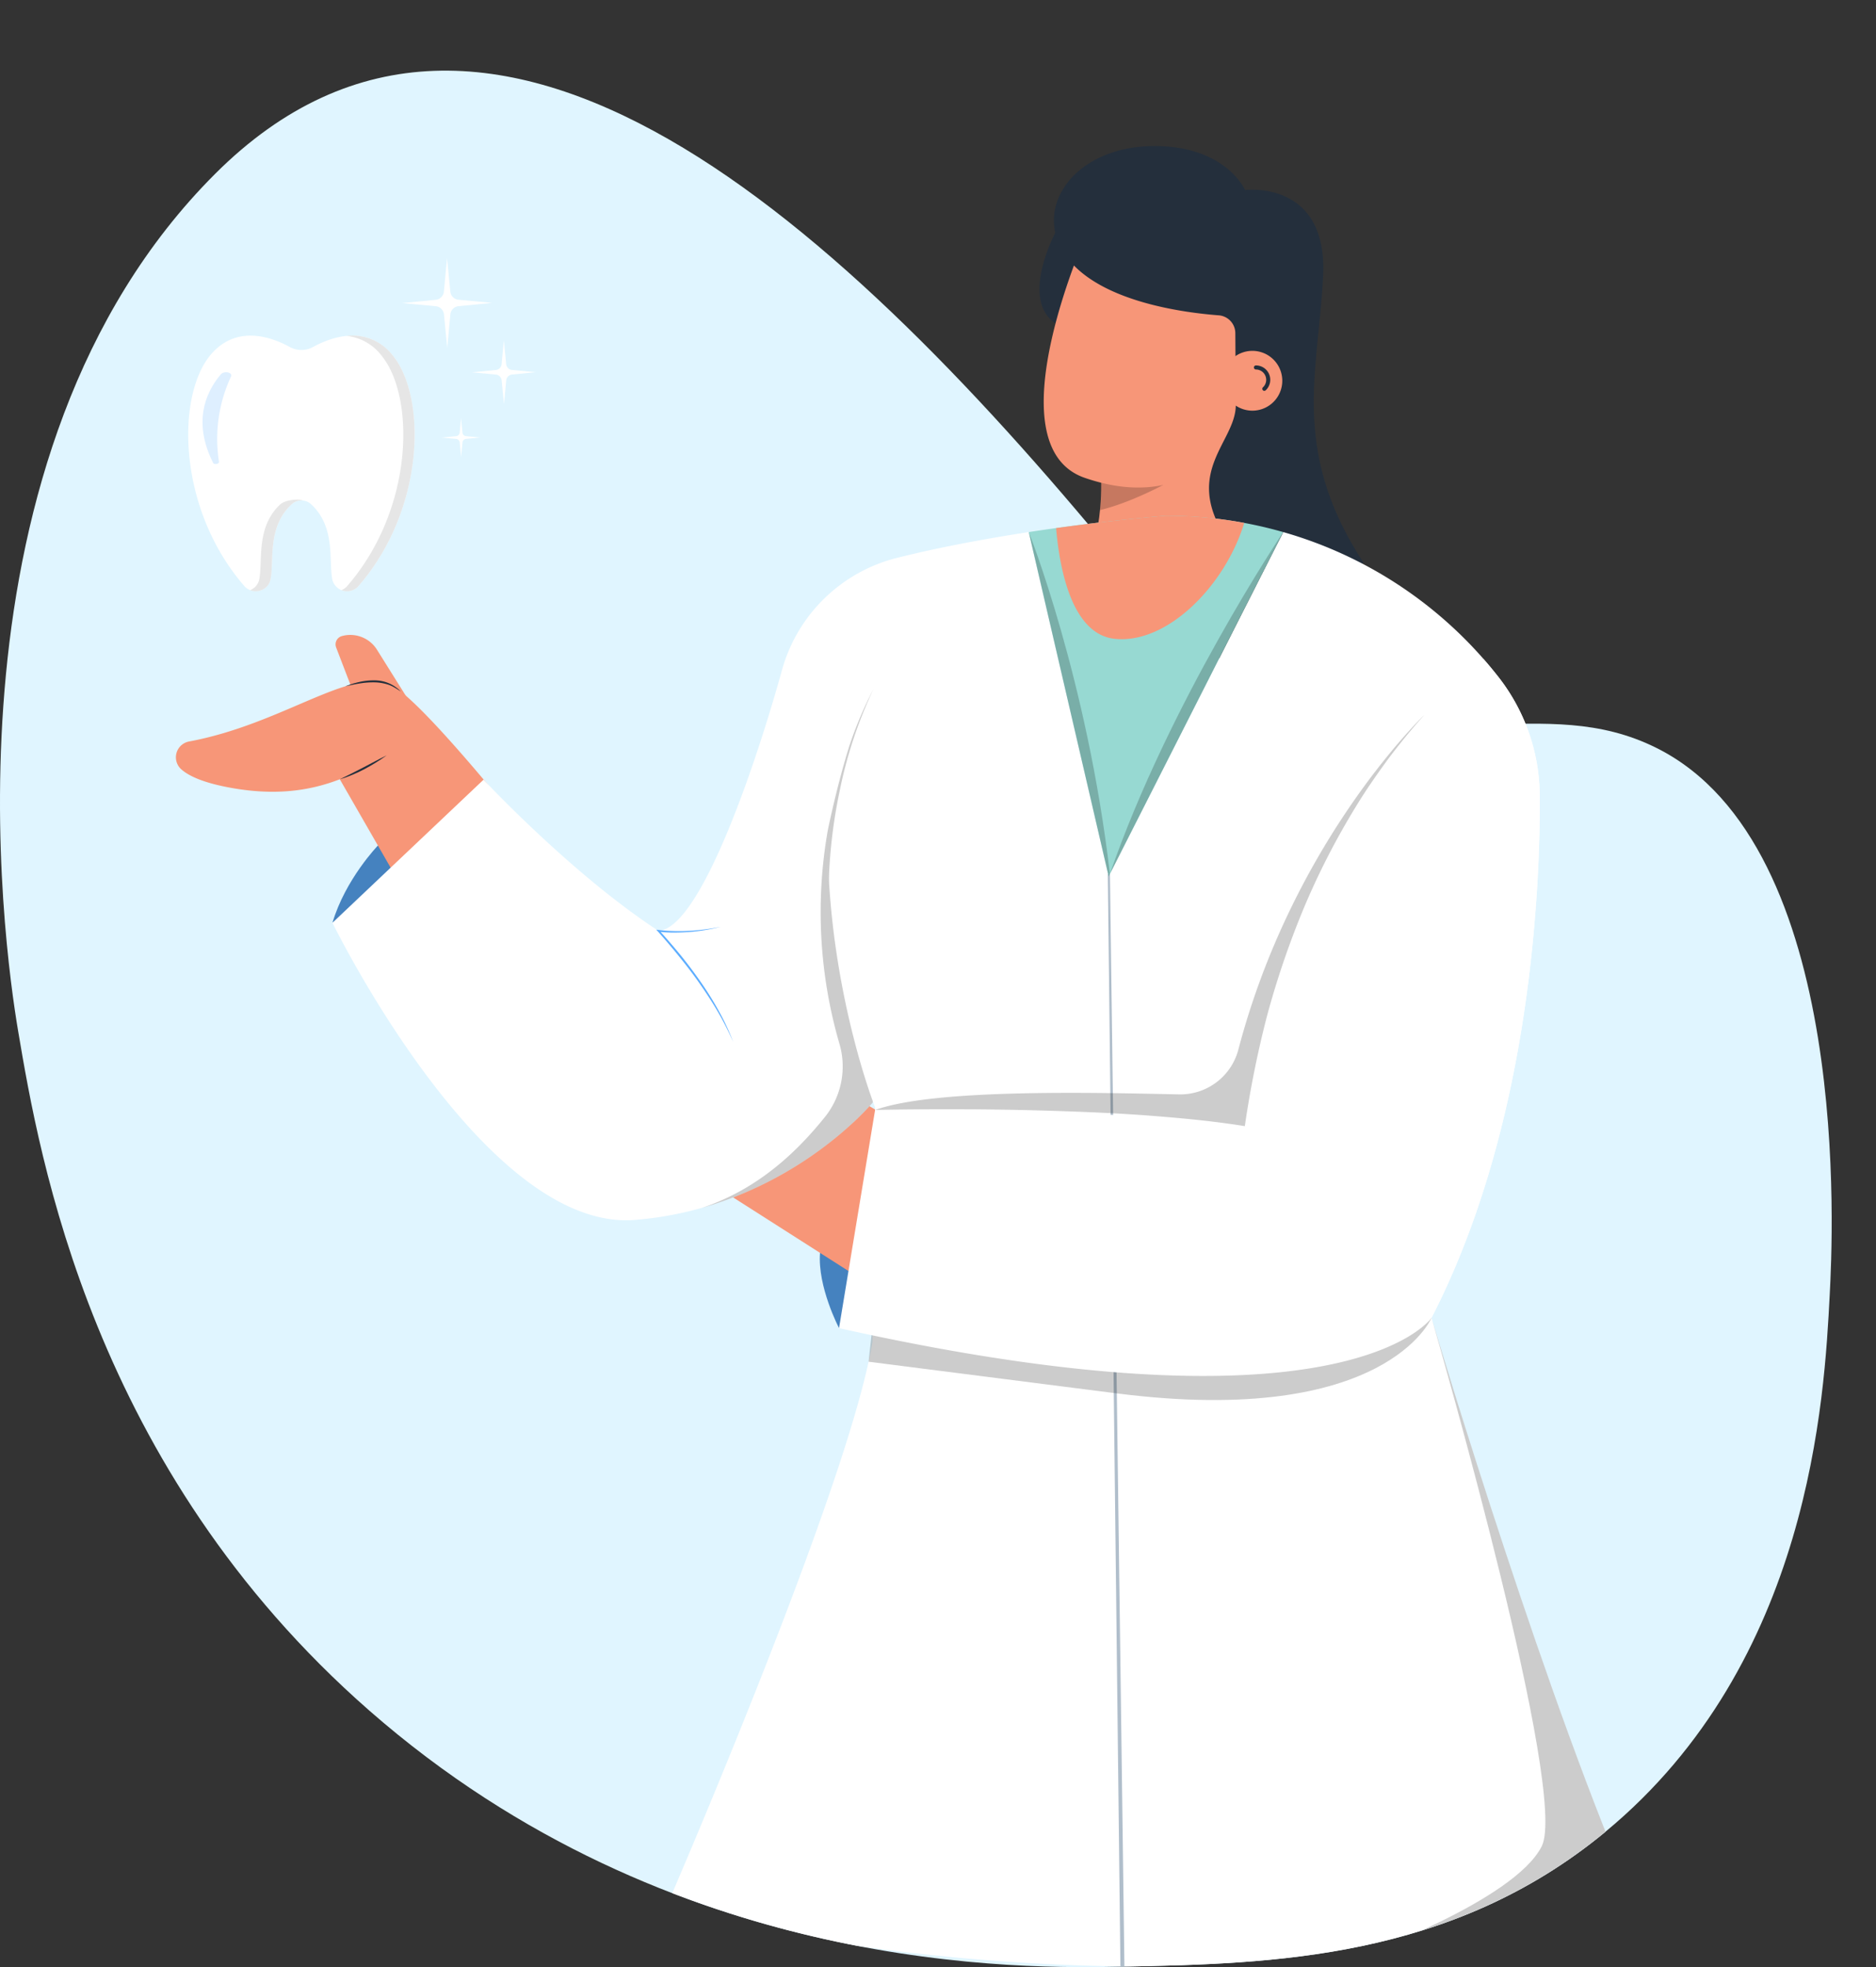 <svg id="Group_16169" data-name="Group 16169" xmlns="http://www.w3.org/2000/svg" xmlns:xlink="http://www.w3.org/1999/xlink" width="618.592" height="648.571" viewBox="0 0 618.592 648.571">
  <rect x="0" y="0" width="618.592" height="648.571" fill="#333333" stroke="none"/>
  <defs>
    <clipPath id="clip-path">
      <rect id="Rectangle_2976" data-name="Rectangle 2976" width="618.592" height="648.571" fill="none"/>
    </clipPath>
    <clipPath id="clip-path-2">
      <rect id="Rectangle_2966" data-name="Rectangle 2966" width="618.591" height="648.572" fill="none"/>
    </clipPath>
    <clipPath id="clip-path-4">
      <path id="Path_6288" data-name="Path 6288" d="M70.89,57.363C-21.46,149.713,1.052,310.786,6,340.007c6.966,41.182,24.347,143.942,115.812,224,89.215,78.088,191.772,84.552,235.75,84.563h.217c5.2,0,9.566-.092,12.991-.163,48.377-1,107.521-2.231,158.641-44.485,67.629-55.9,72.16-143.051,73.928-177.044.546-10.5,15.23-61.5,15.259-109.077v-.269c-.021-34.991-8-68.084-35.416-81.788-37.748-18.87-18.335-149.9-75.448-176.147-14.8-6.8-51-26.318-73.412-30.5C366.649,16.485,295.429,0,229.885,0,169.742-.006,114.38,13.873,70.89,57.363" transform="translate(0 0.004)" fill="none"/>
    </clipPath>
    <clipPath id="clip-path-5">
      <rect id="Rectangle_2968" data-name="Rectangle 2968" width="20.792" height="16.484" fill="none"/>
    </clipPath>
    <clipPath id="clip-path-6">
      <rect id="Rectangle_2969" data-name="Rectangle 2969" width="61.135" height="171.014" fill="none"/>
    </clipPath>
    <clipPath id="clip-path-7">
      <rect id="Rectangle_2970" data-name="Rectangle 2970" width="15.419" height="64.149" fill="none"/>
    </clipPath>
    <clipPath id="clip-path-8">
      <rect id="Rectangle_2971" data-name="Rectangle 2971" width="185.621" height="27.105" fill="none"/>
    </clipPath>
    <clipPath id="clip-path-9">
      <rect id="Rectangle_2972" data-name="Rectangle 2972" width="181.071" height="135.552" fill="none"/>
    </clipPath>
    <clipPath id="clip-path-10">
      <rect id="Rectangle_2973" data-name="Rectangle 2973" width="26.749" height="113.532" fill="none"/>
    </clipPath>
    <clipPath id="clip-path-11">
      <rect id="Rectangle_2974" data-name="Rectangle 2974" width="57.146" height="112.7" fill="none"/>
    </clipPath>
    <clipPath id="clip-path-12">
      <rect id="Rectangle_2975" data-name="Rectangle 2975" width="92.377" height="210.125" fill="none"/>
    </clipPath>
  </defs>
  <g id="Group_16199" data-name="Group 16199" clip-path="url(#clip-path)">
    <g id="Group_16170" data-name="Group 16170" transform="translate(0 -0.001)">
      <g id="Group_16169-2" data-name="Group 16169" clip-path="url(#clip-path-2)">
        <path id="Path_6239" data-name="Path 6239" d="M370.764,750.224c48.378-1,107.521-2.231,158.641-44.484,67.629-55.9,72.16-143.052,73.928-177.044.949-18.249,7.689-147.88-57.054-180.245-37.748-18.87-72.007,5.215-129.12-21.031-14.8-6.8-29.632-17.788-44.03-35.471C278.123,175.265,161.774,68.3,70.89,159.182c-92.35,92.35-69.838,253.423-64.9,282.645,6.966,41.182,24.347,143.942,115.812,224,99.959,87.492,216.658,85.07,248.957,84.4" transform="translate(0 -101.815)" fill="#e0f5ff"/>
      </g>
    </g>
    <g id="Group_16172" data-name="Group 16172" transform="translate(0 -0.001)">
      <g id="Group_16171" data-name="Group 16171" clip-path="url(#clip-path-2)">
        <path id="Path_6240" data-name="Path 6240" d="M400.525,600.588c-8.528-9.949-20.1-5.674-26.013-2.427a7.911,7.911,0,0,1-7.624,0c-5.909-3.247-17.485-7.522-26.013,2.427-11.483,13.4-11.222,50.739,10.975,76.347a5,5,0,0,0,8.7-2.346c1.134-6.359-1.111-17.111,6.922-24.578a4.73,4.73,0,0,1,6.448,0c8.033,7.467,5.788,18.219,6.922,24.578a5,5,0,0,0,8.7,2.346c22.2-25.608,22.458-62.951,10.975-76.347" transform="translate(-271.31 -483.74)" fill="#fff"/>
        <path id="Path_6241" data-name="Path 6241" d="M460.363,885.107l0,0a4.725,4.725,0,0,0-3.69,1.245c-8.034,7.465-5.788,18.217-6.922,24.577a5.051,5.051,0,0,1-.431,1.334c-.066.135-.137.267-.214.392-.037.062-.077.124-.118.186a4.754,4.754,0,0,1-.4.514,5.057,5.057,0,0,1-3.994,1.655c-.062,0-.122-.006-.182-.012l-.062-.006c-.075-.006-.151-.015-.226-.027s-.155-.023-.232-.039-.137-.027-.2-.042l-.042-.01c-.072-.018-.145-.037-.215-.058s-.131-.039-.2-.062l-.083-.029c-.054-.017-.106-.039-.159-.06l-.017-.006a4.868,4.868,0,0,0,3.047-3.731c1.135-6.36-1.11-17.112,6.922-24.577,1.409-1.311,5.747-1.966,7.423-1.247" transform="translate(-360.502 -720.082)" fill="#e6e6e6"/>
        <path id="Path_6242" data-name="Path 6242" d="M610.381,676.94a5,5,0,0,1-5.658,1.384,5,5,0,0,0,1.929-1.384c22.2-25.61,22.457-62.951,10.974-76.348a16.611,16.611,0,0,0-11.2-6.093,16.672,16.672,0,0,1,14.931,6.093c11.483,13.4,11.222,50.738-10.974,76.348" transform="translate(-492.14 -483.745)" fill="#e6e6e6"/>
        <path id="Path_6243" data-name="Path 6243" d="M364.734,659.989c-4.887,5.8-9.341,15.591-2.512,29.171.351.7,2.052.367,1.93-.376a48.515,48.515,0,0,1,3.968-28.106c.632-1.38-2.3-1.978-3.386-.689" transform="translate(-291.941 -536.536)" fill="#deefff"/>
        <path id="Path_6244" data-name="Path 6244" d="M728.3,475.622l-1.037,11.052-1.088-11.047a2.988,2.988,0,0,0-2.694-2.682l-11.052-1.037,11.047-1.087a2.988,2.988,0,0,0,2.682-2.694l1.037-11.052,1.087,11.047a2.988,2.988,0,0,0,2.694,2.682l11.052,1.037-11.047,1.088a2.988,2.988,0,0,0-2.682,2.694" transform="translate(-579.79 -371.979)" fill="#fff"/>
        <path id="Path_6245" data-name="Path 6245" d="M847.244,615.906l-.738,7.865-.774-7.861A2.126,2.126,0,0,0,843.815,614l-7.865-.738,7.861-.774a2.126,2.126,0,0,0,1.908-1.918l.738-7.864.774,7.861a2.126,2.126,0,0,0,1.917,1.909l7.864.738-7.861.774a2.126,2.126,0,0,0-1.908,1.917" transform="translate(-680.319 -490.499)" fill="#fff"/>
        <path id="Path_6246" data-name="Path 6246" d="M789.193,748.566l-.447,4.768-.469-4.766a1.289,1.289,0,0,0-1.162-1.157l-4.768-.447,4.766-.469a1.289,1.289,0,0,0,1.157-1.162l.447-4.768.469,4.766a1.289,1.289,0,0,0,1.162,1.157l4.768.447-4.766.469a1.289,1.289,0,0,0-1.157,1.162" transform="translate(-636.695 -602.691)" fill="#fff"/>
      </g>
    </g>
    <g id="Group_16198" data-name="Group 16198" transform="translate(0 -0.001)">
      <g id="Group_16197" data-name="Group 16197" clip-path="url(#clip-path-4)">
        <path id="Path_6247" data-name="Path 6247" d="M1975.994,718.391s-12.356,24.862-2.1,51.861h-46.963s7.89-17.632,2.506-43.741Z" transform="translate(-1568.193 -584.646)" fill="#f79678"/>
        <g id="Group_16175" data-name="Group 16175" transform="translate(362.733 151.698)" opacity="0.2">
          <g id="Group_16174" data-name="Group 16174">
            <g id="Group_16173" data-name="Group 16173" clip-path="url(#clip-path-5)">
              <path id="Path_6248" data-name="Path 6248" d="M1948.37,831.3a85.893,85.893,0,0,0,.012-16.336c.095-.1.148-.148.148-.148l20.632,8.2s-10.883,5.9-20.792,8.284" transform="translate(-1948.37 -814.819)"/>
            </g>
          </g>
        </g>
        <path id="Path_6249" data-name="Path 6249" d="M1846.347,411.3s-11.914,22.1,0,30.084,17.517-20.423,17.517-20.423Z" transform="translate(-1498.299 -334.726)" fill="#242f3c"/>
        <path id="Path_6250" data-name="Path 6250" d="M1863.641,372.382s-32.847,71.823-1.471,82.609,44.859-9.315,44.859-9.315c1.989-2.642,7.844-10.3,10.622-20.591l4.78-18.559a27.44,27.44,0,0,0-3.029-20.938,38.7,38.7,0,0,0-29.7-18.662l-15.655-1.421A9.982,9.982,0,0,0,1863.641,372.382Z" transform="translate(-1504.438 -297.424)" fill="#f79678"/>
        <path id="Path_6251" data-name="Path 6251" d="M1926.63,344.275l-.156-23.908a5.929,5.929,0,0,0-5.484-5.872c-10.959-.834-35.655-4.062-47.734-16.431-15.8-16.178-1.648-38.908,25.647-39.364,24.334-.407,30.781,14.491,30.781,14.491s27.184-3.478,25.735,28.113-11.013,57.477,13.332,94.774c0,0-29.976,15.738-45.478-8.4-13.957-21.737,3.164-31.3,3.357-43.4" transform="translate(-1519.137 -210.53)" fill="#242f3c"/>
        <path id="Path_6252" data-name="Path 6252" d="M2184.918,631.219a9.859,9.859,0,1,1-9.859-9.859,9.859,9.859,0,0,1,9.859,9.859" transform="translate(-1762.099 -505.679)" fill="#f79678"/>
        <path id="Path_6253" data-name="Path 6253" d="M2224.221,655.551a.673.673,0,0,1-.46-1.163,3.364,3.364,0,0,0,1.074-2.478,3.4,3.4,0,0,0-3.4-3.4.673.673,0,0,1,0-1.345,4.742,4.742,0,0,1,3.242,8.2.671.671,0,0,1-.46.182" transform="translate(-1807.32 -526.682)" fill="#242f3c"/>
        <path id="Path_6254" data-name="Path 6254" d="M1458.345,2037.677s-7.159-13.669-6.268-24.814,18.437-47.107,18.437-47.107-2.544,64.985-12.169,71.922" transform="translate(-1181.678 -1599.785)" fill="#4582bf"/>
        <path id="Path_6255" data-name="Path 6255" d="M1336.566,1973.485l-38.028-24.256,29.443-39.212,20.055,11.8.354,11.75Z" transform="translate(-1056.786 -1554.423)" fill="#f79678"/>
        <path id="Path_6256" data-name="Path 6256" d="M603.814,1402.476s-10.753,11.124-14.989,25.472l33.407-15.988,16.419-31.2Z" transform="translate(-479.202 -1123.698)" fill="#4582bf"/>
        <path id="Path_6257" data-name="Path 6257" d="M618.047,1145.37l-10.042-16.044a10.378,10.378,0,0,0-11.5-4.515l-.055.015a2.839,2.839,0,0,0-1.912,3.758l6.874,17.93Z" transform="translate(-483.7 -915.111)" fill="#f79678"/>
        <path id="Path_6258" data-name="Path 6258" d="M424.6,1253.188l-5.094,17.745-27.853,13.457L365.5,1238.905c-9.811,3.792-21.524,5.642-37.161,2.583-8.357-1.632-12.9-3.819-15.261-6a5.309,5.309,0,0,1,2.768-9.051c30.68-5.714,53.03-24.523,66.289-18.736,9.52,4.149,42.466,45.486,42.466,45.486" transform="translate(-253.451 -981.972)" fill="#f79678"/>
        <path id="Path_6259" data-name="Path 6259" d="M611.576,1206.841a29.755,29.755,0,0,1,4.627-1.431,20.426,20.426,0,0,1,4.846-.538,12,12,0,0,1,8.819,3.667c-.678-.438-1.341-.892-2.04-1.279a9.873,9.873,0,0,0-2.146-.986,15.346,15.346,0,0,0-4.644-.742,27.273,27.273,0,0,0-4.741.374c-1.578.245-3.144.592-4.721.934" transform="translate(-497.717 -980.555)" fill="#242f3c"/>
        <path id="Path_6260" data-name="Path 6260" d="M617.309,1337.673c-1.167.867-2.381,1.661-3.614,2.427s-2.5,1.48-3.781,2.159-2.6,1.3-3.945,1.85c-.673.274-1.349.54-2.03.794-.69.231-1.374.472-2.076.665l3.894-1.921c1.287-.655,2.576-1.3,3.852-1.973l3.835-2.013c1.28-.671,2.556-1.355,3.865-1.988" transform="translate(-489.813 -1088.634)" fill="#242f3c"/>
        <path id="Path_6261" data-name="Path 6261" d="M775.08,987.825l-8.06,179.551s-28.705,34.8-78.538,38.76-99.659-97.967-99.659-97.967l49.826-47.19s29.071,31.2,57.674,49.846c13.742-.766,31.889-54.061,40.735-86a52.644,52.644,0,0,1,38.02-37" transform="translate(-479.201 -803.918)" fill="#fff"/>
        <g id="Group_16178" data-name="Group 16178" transform="translate(231.42 227.239)" opacity="0.2">
          <g id="Group_16177" data-name="Group 16177">
            <g id="Group_16176" data-name="Group 16176" clip-path="url(#clip-path-6)">
              <path id="Path_6262" data-name="Path 6262" d="M1304.174,1251.3l-4.737,105.492s-20.3,24.609-56.4,34.8c19.542-6.461,32.471-19.885,40.61-30a26.571,26.571,0,0,0,4.737-24.213,155.367,155.367,0,0,1-3.825-70.2l-.41,4.75.41,12.744.31.132q.188-6.511.846-12.989a169.758,169.758,0,0,1,2.755-17.58,146,146,0,0,1,11.1-33.581c.013-.026.027-.046.033-.059s.013-.013.013-.02Z" transform="translate(-1243.038 -1220.577)"/>
            </g>
          </g>
        </g>
        <path id="Path_6263" data-name="Path 6263" d="M1187.709,1679.278a95.271,95.271,0,0,0-5.014-9.865c-1.847-3.193-3.881-6.272-5.988-9.3s-4.36-5.948-6.678-8.816-4.7-5.688-7.161-8.437l-.512-.572.766.1c1.678.209,3.4.31,5.1.355s3.424.02,5.133-.085,3.419-.241,5.119-.472c1.7-.207,3.391-.522,5.078-.846-1.667.415-3.347.791-5.047,1.059-1.7.295-3.407.5-5.124.633s-3.441.2-5.165.2a43.042,43.042,0,0,1-5.178-.278l.253-.476q3.733,4.106,7.246,8.409,3.482,4.325,6.648,8.894a107.211,107.211,0,0,1,5.849,9.438,77.357,77.357,0,0,1,4.673,10.057" transform="translate(-945.956 -1335.766)" fill="#5cadff"/>
        <path id="Path_6267" data-name="Path 6267" d="M1499.387,1396.127s-146.1,43.041-320.506,0c0,0,60.588-139.476,68.2-186.91v-.006l.885-77.243s-24.514-61.813-12.148-127.745a168.34,168.34,0,0,1,19.468-53.477c14.33-3.587,29.6-6.369,43.352-8.476l-.007.007,26.347,113.525,57.562-113.525-.026-.013a138.169,138.169,0,0,1,71.039,47.85,64.074,64.074,0,0,1,13.576,39.2c.073,13.966-.548,28.976-2,44.891-3.4,37.373-12.176,85.223-33.693,127.128,0,0,37.373,125.708,67.947,194.792" transform="translate(-959.406 -766.839)" fill="#fff"/>
        <path id="Path_6268" data-name="Path 6268" d="M1962.075,1548.3h.708l4.772,360.157-1.321.017" transform="translate(-1596.79 -1260.047)" fill="#b0becb"/>
        <g id="Group_16181" data-name="Group 16181" transform="translate(272.532 227.317)" opacity="0.2">
          <g id="Group_16180" data-name="Group 16180">
            <g id="Group_16179" data-name="Group 16179" clip-path="url(#clip-path-7)">
              <path id="Path_6273" data-name="Path 6273" d="M1479.285,1221a146.011,146.011,0,0,0-11.1,33.581,169.629,169.629,0,0,0-2.755,17.58q-.664,6.471-.846,12.989l-.311-.132-.41-12.744.41-4.75s.007-.033.02-.092c.258-1.275,3.125-15.115,7.135-27.906a.264.264,0,0,1,.026-.066,129.391,129.391,0,0,1,7.828-18.459" transform="translate(-1463.867 -1221.001)"/>
            </g>
          </g>
        </g>
        <path id="Path_6274" data-name="Path 6274" d="M2011.056,988.711l10.117,7.631s-35.664,22.274-57.562,59.459l57.562-113.526-.026-.013a137.7,137.7,0,0,1,22.251,8.476l.006.006s-12.97,14.642-32.348,37.966" transform="translate(-1598.041 -766.838)" fill="none"/>
        <path id="Path_6275" data-name="Path 6275" d="M1742.453,1055.829c-16.232-40.583-38.324-58.923-38.324-58.923l9.447-4-21.709-46.384-.007-.007c8.271-1.632,16.5-3.032,24.253-4.222l-.006.007Z" transform="translate(-1376.883 -766.866)" fill="none"/>
        <g id="Group_16184" data-name="Group 16184" transform="translate(286.412 434.496)" opacity="0.2">
          <g id="Group_16183" data-name="Group 16183">
            <g id="Group_16182" data-name="Group 16182" clip-path="url(#clip-path-8)">
              <path id="Path_6276" data-name="Path 6276" d="M1539.743,2336.251l184.3-2.418s-15.016,36.237-103.774,24.913c-50.857-6.487-72.572-9.255-81.847-10.438Z" transform="translate(-1538.422 -2333.833)"/>
            </g>
          </g>
        </g>
        <path id="Path_6277" data-name="Path 6277" d="M1717.134,1212.149c.073,13.966-.548,28.976-2,44.891-3.4,37.373-12.176,85.223-33.693,127.128,0,0-26.518,38.965-184.333,5.787q-5.411-1.14-11.033-2.392l11.879-71.852.013-.066s80.011-1.143,122.444,6.052c15.42-110.6,78.141-154.776,78.141-154.776,1.8,2.048,3.462,4.063,5,6.025a64.077,64.077,0,0,1,13.576,39.2" transform="translate(-1209.413 -949.672)" fill="#fff"/>
        <g id="Group_16187" data-name="Group 16187" transform="translate(288.558 235.747)" opacity="0.2">
          <g id="Group_16186" data-name="Group 16186">
            <g id="Group_16185" data-name="Group 16185" clip-path="url(#clip-path-9)">
              <path id="Path_6278" data-name="Path 6278" d="M1731.025,1266.281c-.092.105-.192.218-.284.33-4.076,4.525-7.914,9.275-11.594,14.138-3.7,5.074-7.32,10.214-10.577,15.591a246.623,246.623,0,0,0-17.216,33.5,286.455,286.455,0,0,0-12.175,35.668,336.224,336.224,0,0,0-7.314,36.322c-9.916-1.6-19.905-2.557-29.888-3.343-10.207-.813-20.434-1.269-30.654-1.612s-20.46-.548-30.687-.6q-3.667-.01-7.327-.013c-7.789,0-15.572.053-23.354.245,19.793-7.162,73.847-5.695,100.194-5.146a19.8,19.8,0,0,0,19.582-14.759c17.784-67.8,59.372-108.465,61.295-110.321" transform="translate(-1549.954 -1266.281)"/>
            </g>
          </g>
        </g>
        <path id="Path_6282" data-name="Path 6282" d="M1906,918.761a.021.021,0,0,1-.007.013l-57.146,112.7-.41.813L1822.1,918.781l-.007-.02.007-.007c25.045-3.825,45.03-5.384,45.03-5.384a139.754,139.754,0,0,1,38.846,5.378Z" transform="translate(-1482.87 -743.324)" fill="#97d9d2"/>
        <g id="Group_16190" data-name="Group 16190" transform="translate(339.231 175.431)" opacity="0.2">
          <g id="Group_16189" data-name="Group 16189">
            <g id="Group_16188" data-name="Group 16188" clip-path="url(#clip-path-10)">
              <path id="Path_6283" data-name="Path 6283" d="M1848.879,1055.016l-.41.813-26.34-113.506V942.3s19.231,48.353,26.75,112.719" transform="translate(-1822.13 -942.298)"/>
            </g>
          </g>
        </g>
        <g id="Group_16193" data-name="Group 16193" transform="translate(365.98 175.45)" opacity="0.2">
          <g id="Group_16192" data-name="Group 16192">
            <g id="Group_16191" data-name="Group 16191" clip-path="url(#clip-path-11)">
              <path id="Path_6284" data-name="Path 6284" d="M2022.958,942.4l-57.146,112.7c19.509-56.432,56.564-111.841,57.146-112.7" transform="translate(-1965.812 -942.402)"/>
            </g>
          </g>
        </g>
        <path id="Path_6285" data-name="Path 6285" d="M1932.56,915.728c-6.29,20.691-25.429,40.075-42.731,38.218-14.316-1.533-18.227-23.73-19.3-36.507,20.658-2.874,36.018-4.07,36.018-4.07a138.686,138.686,0,0,1,26.01,2.359" transform="translate(-1522.29 -743.323)" fill="#f79678"/>
        <g id="Group_16196" data-name="Group 16196" transform="translate(447.603 435.071)" opacity="0.2">
          <g id="Group_16195" data-name="Group 16195">
            <g id="Group_16194" data-name="Group 16194" clip-path="url(#clip-path-12)">
              <path id="Path_6286" data-name="Path 6286" d="M2496.614,2531.137s-35.483,10.451-92.358,15.908h-.02s51.689-18.359,60.773-36.481c8.754-17.481-33.184-163.3-36.177-173.644,2.775,9.262,38.417,127.861,67.782,194.217" transform="translate(-2404.237 -2336.92)"/>
            </g>
          </g>
        </g>
      </g>
    </g>
  </g>
</svg>
